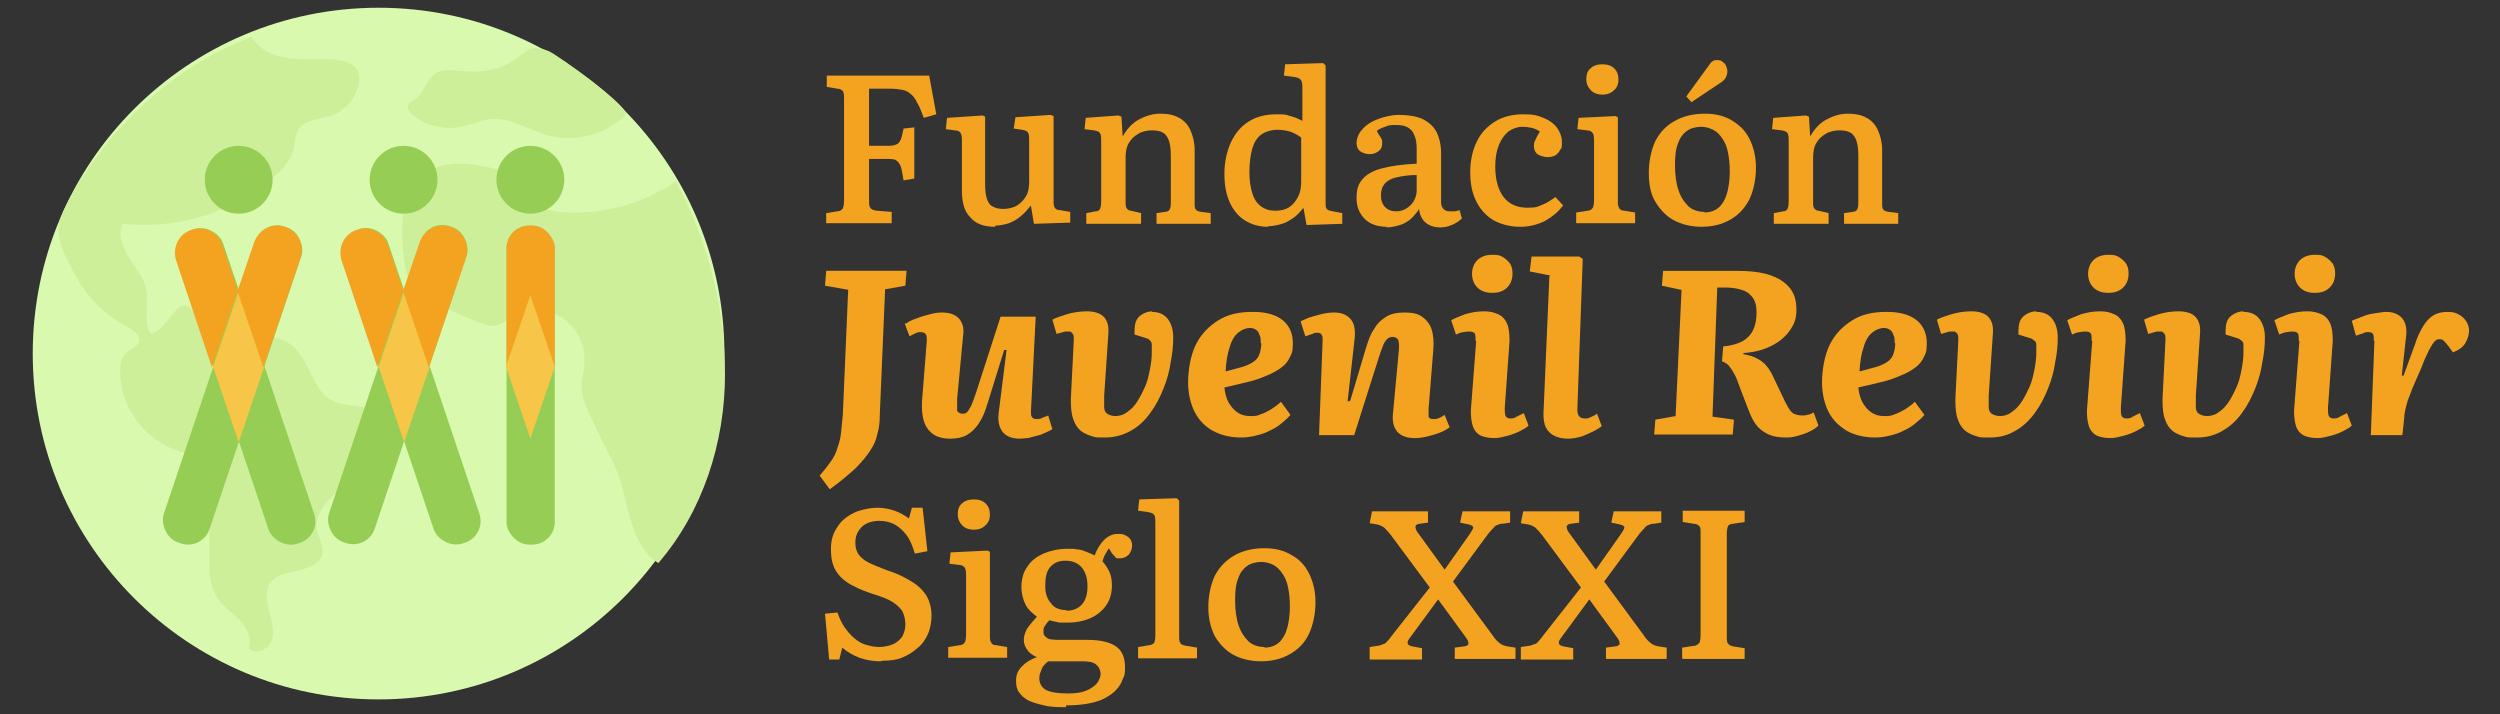 <svg xmlns="http://www.w3.org/2000/svg" id="Capa_1" data-name="Capa 1" viewBox="0 0 420 120"><rect x="0" y="0" width="420" height="120" fill="#333333" stroke="none"/><defs><style>      .cls-1 {        fill: #96ce55;      }      .cls-1, .cls-2, .cls-3, .cls-4, .cls-5 {        stroke-width: 0px;      }      .cls-2 {        fill: #d9f9af;      }      .cls-3 {        fill: #f4a321;      }      .cls-4 {        fill: #ceef9a;      }      .cls-5 {        fill: #f7c548;      }    </style></defs><circle class="cls-2" cx="63.6" cy="59.4" r="58.1"></circle><g><path class="cls-4" d="M42.1,5.8c1.1,2.5,4,3.7,6.7,4s5.4-.1,8.1.3c1.3.2,2.8.7,3.3,2,.2.6.2,1.3.1,1.9-.5,2.5-2.4,4.8-4.9,5.5-1.9.6-4.2.6-5.3,2.3-.5.9-.5,1.9-.7,2.9-.4,2.1-2,3.9-3.7,5.3-6.8,5.8-16.2,8.6-25.1,7.6-.9,1.8,0,3.9,1,5.6s2.5,3.2,2.9,5.2c.6,2.5-.5,5.3.8,7.7,1.8-.5,3-2.6,4.2-3.9.3-.3.6-.7,1-.8,1-.3,1.9.6,2.4,1.5,1.2,1.9,2,4.1,2.5,6.3,4.2,0,8.4-3.7,12.3-2,2.5,1.1,3.7,3.9,4.9,6.3,2,4,3.7,4.3,7.7,4.8,5.4.6,1.6,2.5.6,5.4-.5,1.4.8,2.9.6,4.5-.2,1.4-1.6,2.3-2.8,3.1-2.9,1.8-6.1,4.5-5.4,7.9.3,1.2,1,2.4.9,3.7-.4,2.3-3.4,2.8-5.7,3.3-1.1.2-2.3.7-3,1.6-1,1.3-.7,3.2-.3,4.8s1,3.3.5,4.9-2.8,2.6-3.9,1.4c.6-1.7-.4-3.6-1.7-4.9s-2.9-2.3-3.8-3.9c-1.1-1.9-1.2-4.2-1.1-6.4,0-4.4,0-8.7,0-13.1,0-1.2,0-2.5-.8-3.3-.8-.8-2-.9-3.1-1.2-6.4-1.3-11.4-7.6-11.1-14.1,0-.9.2-1.9.8-2.5.8-.9,2.3-1.2,2.4-2.4,0-1-1-1.6-1.9-2.1-4-2.1-7.2-5.4-9.2-9.4-1.3-2.6-3-5.3-2.3-8.3.3-1.3,1-2.6,1.6-3.8,7-12.4,17.3-22.1,30.6-27.3Z"></path><path class="cls-4" d="M77.8,12c-1.6-.2-3.3-.5-4.6.3-1.6,1-1.9,3.4-3.6,4.5-.4.3-1,.5-1.1,1-.1.5.3.9.6,1.3,2.2,2,5.4,2.8,8.3,2.2,1.7-.3,3.3-1.1,5-1.3,3.3-.3,6.3,1.8,9.5,2.7,4.6,1.3,9.8,0,13.2-3.4,1.1-1.1-11.6-10.2-12.9-10.7-3.2-1.3-3.5,0-6.2,1.7s-5.5,1.9-8.3,1.6Z"></path><path class="cls-4" d="M113.5,30.5c-5.2,3.5-11.4,5.4-17.7,5.2-3.5,0-7.6-1.2-8.8-4.5-.2-.6-.4-1.3-.8-1.8-.4-.3-.9-.5-1.3-.6-4.7-1.3-10.3-2.4-14,.7-3.8,3.2-3.6,9.1-3,14.1.2,1.3.3,2.7,1.1,3.9.7,1.1,1.9,1.9,3,2.6,2.9,1.7,6,3.2,9.2,4.3.7.2,1.5.5,2.2.3.8-.2,1.5-.7,2.1-1.2,2.5-1.7,6-1.8,8.6-.3s4.3,4.6,4.1,7.6c0,1.4-.5,2.7-.5,4.1,0,1.9.9,3.7,1.7,5.5,1.2,2.5,2.4,5,3.7,7.5,2.7,5.6,2.2,13.3,7.5,16.7,7.5-8.7,11.2-20.3,11.2-31.7,0-11.5-2.9-22.3-8.2-32.4Z"></path></g><g><path class="cls-3" d="M138.8,37.6v-1.8l1.9-.3c.4,0,.7-.2.9-.5.1-.2.2-.7.2-1.4v-17c0-.6,0-1-.2-1.3-.2-.2-.5-.4-.9-.4l-1.8-.3v-1.9h17.2l1.2,6.5-2.1.6c-.4-1-.7-1.9-1.1-2.5-.3-.7-.7-1.2-1.1-1.5-.4-.4-.9-.6-1.4-.7-.6-.1-1.2-.2-2.1-.2h-3.5v9.6h2.7c.8,0,1.4,0,1.8-.2.4-.1.6-.4.8-.8.2-.4.3-1,.5-1.9l1.8-.2v8.6l-1.8.3c-.2-1.1-.3-1.9-.5-2.4s-.5-.8-.8-1-1-.2-1.8-.2h-2.7v6.9c0,.6,0,1,.2,1.3.2.3.5.4,1.1.5l2.5.2v1.9h-11Z"></path><path class="cls-3" d="M167.2,38.1c-1.9,0-3.3-.5-4.2-1.6-1-1-1.4-2.5-1.4-4.5v-8c0-.8,0-1.3-.2-1.6-.1-.3-.5-.5-1-.5l-1.5-.2.2-1.9,6-.4.4.2v11.3c0,1.1.1,1.9.3,2.5.2.6.5,1.1,1,1.3.5.3,1.1.4,1.8.4s1.7-.2,2.3-.6c.6-.4,1.1-.9,1.5-1.6.4-.7.5-1.5.5-2.5v-6.5c0-.8,0-1.4-.2-1.6-.1-.3-.5-.4-1-.5l-1.4-.2.3-1.9,5.9-.4.5.2v14.1c0,.6,0,1,.2,1.3s.5.4.9.4l1.7.3v1.8l-6.1.2-.5-3h-.1c-.5.7-1.1,1.3-1.7,1.8-.6.5-1.2.8-1.9,1.1-.7.2-1.5.4-2.3.4Z"></path><path class="cls-3" d="M182.5,37.6v-1.8l1.6-.3c.4,0,.6-.2.7-.4s.2-.6.2-1.3v-9.8c0-.8,0-1.4-.2-1.6-.1-.3-.5-.4-1-.5l-1.6-.2.2-1.9,5.5-.4.5.2.2,3.2h.1c.6-1.1,1.5-2.1,2.6-2.7s2.3-1,3.6-1,2.3.2,3.2.7c.9.5,1.5,1.2,1.9,2.1.4.9.7,2,.7,3.3v8.9c0,.5,0,.9.2,1.1.1.2.4.3.9.4l1.6.2v1.8h-9.1v-1.8l1.4-.2c.4,0,.7-.2.8-.4.1-.2.2-.5.2-1.1v-7.9c0-1-.1-1.9-.3-2.5-.2-.6-.5-1.1-1-1.4-.5-.3-1.1-.4-1.9-.4s-1.7.2-2.3.6c-.7.4-1.2.9-1.6,1.6-.4.7-.5,1.5-.5,2.5v7.3c0,.5,0,.9.2,1.1.1.2.4.4.7.4l1.7.4v1.8h-9.1Z"></path><path class="cls-3" d="M213,38.1c-1.5,0-2.8-.4-3.9-1.1-1.1-.7-1.9-1.7-2.5-3-.6-1.3-.9-2.9-.9-4.8s.4-3.8,1.1-5.3c.7-1.5,1.7-2.7,3-3.5,1.3-.8,2.8-1.2,4.7-1.2s1.5.1,2.3.3c.8.2,1.4.5,2,.8v-5.3c0-.8,0-1.3-.3-1.6-.2-.3-.6-.4-1.3-.5l-1.5-.2.2-1.9,6.4-.2.4.4v23c0,.6,0,.9.2,1.1.1.2.5.3,1,.4l1.6.3v1.8l-6,.2-.5-2.8h-.1c-.5.6-1,1.2-1.6,1.6-.6.4-1.2.8-1.9,1-.7.2-1.5.4-2.3.4ZM214.3,35.4c.9,0,1.7-.2,2.3-.6s1.1-1,1.5-1.8.5-1.6.5-2.6v-7.3c-.6-.4-1.2-.8-1.9-1-.7-.2-1.4-.3-2.2-.3s-1.9.3-2.6.8c-.7.5-1.2,1.3-1.5,2.3-.3,1-.5,2.4-.5,4s.2,2.6.5,3.6c.3,1,.8,1.7,1.5,2.2.7.5,1.4.7,2.4.7Z"></path><path class="cls-3" d="M233,38.1c-1.5,0-2.8-.4-3.7-1.3-.9-.9-1.4-2-1.4-3.5s.3-2.4,1-3.2c.7-.8,1.7-1.4,3.2-1.8,1.5-.4,3.5-.7,5.9-.8v-2.5c0-.9-.1-1.7-.4-2.3-.2-.6-.6-1-1.1-1.3-.5-.3-1.2-.4-2-.4s-1.2,0-1.8.3c-.6.2-1.1.4-1.4.7.2.4.4.7.6,1,.2.3.3.5.3.7,0,.2,0,.3,0,.5,0,.5-.2.9-.6,1.2-.4.3-.9.5-1.5.5s-1.2-.2-1.6-.5c-.4-.3-.6-.8-.6-1.4s.3-1.6,1-2.3c.6-.7,1.5-1.3,2.6-1.7s2.3-.7,3.6-.7,2.8.2,3.9.7c1,.5,1.8,1.2,2.3,2.1.5,1,.8,2.2.8,3.6v8.2c0,.5.1.9.4,1.2.3.3.6.4,1.1.4s.5,0,.8,0c.2,0,.5-.1.8-.2l.4,1.4c-.4.4-1,.8-1.7,1.1-.7.3-1.3.4-1.9.4-1.1,0-1.9-.3-2.5-.8-.6-.5-1-1.3-1.1-2.3-.4.7-.9,1.2-1.4,1.7-.5.4-1.1.8-1.8,1-.7.2-1.4.4-2.3.4ZM234.6,35.5c.7,0,1.2-.2,1.7-.5.5-.3.9-.7,1.2-1.2.3-.5.5-1.1.5-1.8v-2.6c-1.4,0-2.5.2-3.4.4-.9.2-1.6.6-2,1.1-.4.5-.6,1.1-.6,1.9s.2,1.5.7,2c.5.5,1.1.7,1.9.7Z"></path><path class="cls-3" d="M255.4,38.1c-1.7,0-3.2-.4-4.5-1.1-1.3-.8-2.2-1.8-2.9-3.2-.7-1.4-1-3-1-4.9s.4-3.7,1.1-5.1c.7-1.5,1.8-2.6,3.1-3.4,1.3-.8,2.9-1.2,4.7-1.2s2.4.2,3.4.6c1,.4,1.8,1,2.3,1.7s.8,1.5.8,2.4,0,.9-.3,1.3c-.2.4-.5.7-.8.9-.4.2-.8.3-1.3.3s-1.3-.2-1.7-.5-.6-.8-.6-1.3,0-.6.2-1c.2-.4.4-.9.8-1.5-.4-.3-.9-.5-1.3-.6-.5-.1-1-.2-1.7-.2s-1.6.3-2.3.8c-.7.6-1.2,1.3-1.6,2.3-.4,1-.6,2.2-.6,3.6,0,2.2.5,3.9,1.4,5.1s2.3,1.8,4,1.8,1.7-.2,2.5-.5c.8-.3,1.5-.8,2.2-1.3l1.3,1.4c-.8,1.1-1.8,1.9-3,2.6-1.2.6-2.6,1-4.1,1Z"></path><path class="cls-3" d="M264.8,37.6v-1.9l1.9-.3c.4,0,.7-.2.9-.5.1-.2.2-.7.2-1.3v-9.5c0-.8,0-1.4-.2-1.7-.2-.3-.5-.5-1-.5l-1.6-.2.2-1.9,6.2-.3.4.2v14.1c0,.5,0,.8.2,1.1.1.3.4.5.9.5l1.8.3v1.8h-9.9ZM269.3,15.9c-.8,0-1.5-.2-2-.7-.5-.5-.8-1.1-.8-1.9s.2-1.4.7-1.8c.5-.5,1.2-.7,2-.7s1.5.2,2,.7.7,1.1.7,1.9-.3,1.4-.8,1.8c-.5.5-1.2.7-2,.7Z"></path><path class="cls-3" d="M285.9,38.1c-1.8,0-3.4-.4-4.7-1.1-1.3-.7-2.3-1.8-3.1-3.1s-1.1-3-1.1-4.9.4-3.8,1.1-5.3c.8-1.5,1.8-2.6,3.3-3.4,1.4-.8,3.1-1.2,5-1.2s3.3.4,4.5,1.1,2.3,1.7,3,3.1c.7,1.4,1.1,3,1.1,4.9s-.4,3.8-1.1,5.3c-.8,1.5-1.8,2.6-3.2,3.4-1.4.8-3,1.2-4.9,1.2ZM286.3,35.7c1,0,1.8-.3,2.4-.8.6-.5,1.1-1.3,1.4-2.3.3-1,.5-2.3.5-3.7s-.1-2.3-.3-3.3c-.2-1-.5-1.7-1-2.4-.4-.6-.9-1.1-1.5-1.4-.6-.3-1.3-.5-2-.5s-1.8.2-2.4.7c-.7.5-1.2,1.2-1.5,2.1-.4,1-.5,2.2-.5,3.7s.2,3.1.6,4.2c.4,1.2,1,2,1.7,2.7.7.6,1.6.9,2.7.9ZM284.2,17.2l-.9-1,3.7-5.1c.3-.4.5-.7.7-.8.2-.2.5-.2.7-.2.4,0,.7,0,1,.3.3.2.5.4.6.7.1.3.2.6.2.9s-.1.7-.3,1.1c-.2.3-.5.6-1,.9l-4.8,3.2Z"></path><path class="cls-3" d="M298,37.6v-1.8l1.6-.3c.4,0,.6-.2.7-.4s.2-.6.2-1.3v-9.8c0-.8,0-1.4-.2-1.6-.1-.3-.5-.4-1-.5l-1.6-.2.2-1.9,5.5-.4.5.2.2,3.2h.1c.6-1.1,1.5-2.1,2.6-2.7s2.3-1,3.6-1,2.3.2,3.2.7c.9.5,1.5,1.2,1.9,2.1.4.9.7,2,.7,3.3v8.9c0,.5,0,.9.2,1.1.1.2.4.3.9.4l1.6.2v1.8h-9.1v-1.8l1.4-.2c.4,0,.7-.2.8-.4.1-.2.2-.5.2-1.1v-7.9c0-1-.1-1.9-.3-2.5-.2-.6-.5-1.1-1-1.4-.5-.3-1.1-.4-1.9-.4s-1.7.2-2.3.6c-.7.4-1.2.9-1.6,1.6s-.5,1.5-.5,2.5v7.3c0,.5,0,.9.2,1.1.1.2.4.4.7.4l1.7.4v1.8h-9.1Z"></path></g><g><path class="cls-3" d="M142.6,48.7l-4-.7.2-2.5h13.5l-.2,2.5-3.4.6-.9,21.2c0,1.1-.1,2.1-.4,3.1-.2,1-.6,1.9-1.2,2.8-.6.9-1.4,1.9-2.5,3-1.1,1-2.5,2.2-4.3,3.5l-1.7-2.3c.8-.9,1.4-1.7,1.9-2.4.5-.7.9-1.5,1.1-2.3.3-.8.5-1.6.6-2.5.1-.9.2-1.9.3-3.1l.9-21Z"></path><path class="cls-3" d="M152.3,54.3c.4-.3,1-.6,1.7-.8.7-.3,1.4-.5,2.2-.7.7-.2,1.4-.3,2-.3,1.3,0,2.2.3,2.9,1,.6.7.9,1.6.7,2.9l-1,10.6c0,.9,0,1.6,0,1.9s.4.6.9.6.6-.1.8-.3c.2-.2.4-.6.7-1.1.2-.5.5-1.3.8-2.2l4.1-12.7h5.9l-.8,15.9c0,.5,0,.8.2,1,.1.2.4.3.7.3s.7,0,1-.2.7-.2,1-.4l.7,2.3c-.3.2-.7.4-1.2.6-.4.2-.9.4-1.4.5-.5.1-1,.3-1.5.4-.5,0-.9.1-1.3.1-1.4,0-2.4-.4-3-1.2-.6-.8-.8-1.9-.6-3.3l1.3-10.4h-.4c0,0-2.8,9-2.8,9-.4,1.4-.9,2.5-1.5,3.4-.6.9-1.3,1.5-2,1.9s-1.7.6-2.8.6c-1.6,0-2.9-.5-3.7-1.6-.8-1-1.1-2.6-1-4.7l.8-10.1c0-.6,0-1-.2-1.2-.2-.2-.4-.3-.8-.3s-.5,0-.9.2c-.3.1-.6.3-1,.5l-.8-2.1Z"></path><path class="cls-3" d="M193.5,52.4c1.2,0,2.1.4,2.7,1.2.6.8.9,1.8.9,3.1s-.1,2.5-.4,4c-.2,1.5-.6,3-1.2,4.5s-1.3,2.9-2.2,4.1c-.9,1.3-2,2.3-3.2,3s-2.7,1.2-4.4,1.2-1.5,0-2.2-.2c-.7-.2-1.4-.5-1.9-.9-.6-.5-1-1.1-1.3-2-.3-.8-.4-1.9-.4-3.3l.5-10c0-.4,0-.7-.1-.9-.1-.2-.3-.4-.5-.5-.2,0-.5,0-.9,0l-1.4.4-.7-2.4c.6-.3,1.4-.6,2.4-.9,1-.3,2.2-.5,3.4-.5s2.3.3,2.9,1c.6.7.8,1.6.7,2.8l-.7,10.4c0,.8,0,1.4,0,1.9,0,.5.2.9.5,1.1.3.2.8.4,1.4.4s1.4-.2,2-.7c.6-.4,1.2-1,1.7-1.8.5-.8.9-1.6,1.3-2.5.4-.9.6-1.9.8-2.9.2-1,.3-1.9.3-2.8,0-.6,0-1.1,0-1.4,0-.3-.2-.5-.4-.7-.2-.2-.5-.3-.9-.4l-1.6-.5c0-.8,0-1.5.2-2.1.2-.6.6-1,1.1-1.3.5-.3,1.1-.5,1.7-.5Z"></path><path class="cls-3" d="M210.6,52.4c2.1,0,3.8.5,4.9,1.4,1.1.9,1.7,2.2,1.7,3.8s-.2,1.8-.5,2.4c-.3.7-.8,1.3-1.5,1.8-.7.5-1.4.9-2.4,1.3-.9.4-2,.8-3.3,1.1l-3.8.9c.1.9.3,1.8.7,2.5s.9,1.3,1.5,1.7c.6.4,1.3.6,2.1.6s1.2,0,1.8-.3c.6-.2,1.2-.5,1.7-.8.6-.4,1.2-.8,1.7-1.3l1.6,2.2c-.4.5-1,1-1.6,1.5-.6.5-1.3.9-2,1.2-.7.4-1.5.6-2.3.8-.8.2-1.6.3-2.4.3-1.8,0-3.4-.4-4.7-1.1s-2.4-1.8-3.1-3.2c-.7-1.4-1.1-3.1-1.1-5s.4-4.5,1.3-6.3c.9-1.8,2.2-3.1,3.8-4.1,1.6-1,3.5-1.4,5.7-1.4ZM211.8,57.6c0-.5,0-1-.2-1.3-.1-.4-.3-.7-.6-.9-.3-.2-.6-.3-1-.3-.7,0-1.4.3-2,.8-.6.5-1.1,1.3-1.4,2.4-.4,1.1-.6,2.4-.7,4.1l2.6-.7c.8-.2,1.4-.5,1.9-.8.5-.3.9-.7,1.1-1.2.2-.5.4-1.2.4-2Z"></path><path class="cls-3" d="M243.6,71.7c-.3.3-.8.6-1.5.9-.7.3-1.4.5-2.2.7s-1.5.3-2.1.3c-1.4,0-2.3-.3-3-1-.6-.7-.9-1.6-.8-2.9l1-10.8c.1-.9,0-1.5-.1-1.8-.2-.3-.5-.5-.9-.5s-.7.1-1,.4c-.2.2-.5.6-.7,1.2-.2.5-.5,1.3-.8,2.3l-4,12.6h-5.9l.6-15.9c0-.5,0-.8-.2-1-.1-.2-.4-.3-.7-.3s-.5,0-.8.2c-.3.1-.7.2-1.2.4l-.8-2.5c.3-.2.7-.3,1.3-.6.6-.2,1.3-.4,2.1-.6.8-.2,1.5-.3,2.2-.3,1.3,0,2.2.4,2.8,1.1s.8,1.7.7,3.1l-1.2,10.7h.4c0,.1,2.7-9,2.7-9,.4-1.3.8-2.4,1.4-3.2.5-.9,1.2-1.5,2-2s1.8-.7,3.1-.7,2.2.2,2.9.7c.7.5,1.3,1.2,1.6,2.1.3.9.4,2.1.3,3.4l-.8,10c0,.6,0,1,0,1.3.1.3.4.4.8.4s.6,0,1-.2c.3-.1.6-.3.9-.5l.8,2Z"></path><path class="cls-3" d="M247.9,57.3c0-.5,0-.9-.1-1.2-.1-.2-.4-.4-.8-.4s-.7,0-1.1.1c-.4,0-.8.2-1.3.4l-.8-2.4c.5-.3,1.3-.6,2.3-1,1-.3,2.1-.5,3.2-.5s1.7.2,2.4.5c.7.3,1.2.9,1.5,1.6.3.7.4,1.7.4,2.9l-.8,11.2c0,.5,0,1,.1,1.3.1.3.4.5.8.5s.7,0,1.1-.3c.4-.2.8-.4,1.2-.6l.8,2.1c-.3.3-.8.6-1.4.9-.6.3-1.3.6-2.1.8-.8.2-1.5.4-2.2.4-1.1,0-1.9-.2-2.5-.5-.6-.4-1-.9-1.2-1.6-.2-.7-.3-1.5-.3-2.5l.9-11.7ZM247.3,46c0-.9.3-1.7.9-2.3.6-.6,1.5-.9,2.5-.9s1.3.1,1.8.4c.5.3.9.7,1.2,1.1.3.5.4,1,.4,1.7,0,.9-.3,1.7-.9,2.3-.6.6-1.4.9-2.5.9s-1.9-.3-2.5-.9c-.6-.6-.9-1.4-.9-2.3Z"></path><path class="cls-3" d="M260.5,46.3l-3.5-.7.3-2.5h8l.6.4-.9,25.1c0,.5,0,.9.2,1.2.2.3.5.5,1,.5s.6,0,1-.2.7-.3,1.1-.6l.8,2.1c-.3.2-.7.5-1.3.8-.6.3-1.2.6-2,.9-.7.2-1.5.4-2.4.4s-1.7-.2-2.3-.5c-.6-.3-1.1-.8-1.4-1.4-.3-.6-.4-1.4-.4-2.3l1-23.1Z"></path><path class="cls-3" d="M289.5,58.2c1.2-.1,2.3-.4,3.1-.8s1.5-1.1,1.9-1.9c.4-.8.6-1.8.6-3s-.2-1.7-.5-2.3c-.4-.6-.9-1.1-1.7-1.4-.8-.3-1.8-.5-3.1-.5h-1.3l-.8,21.7,3.6.5-.2,2.5h-13.2l.2-2.5,3.4-.6,1-21.2-3.3-.7.2-2.5h12.2c2.3,0,4.2.2,5.7.7,1.5.5,2.6,1.2,3.4,2.2.8,1,1.1,2.2,1.1,3.7s-.4,2.4-1.1,3.4c-.7,1-1.7,1.9-3.1,2.6s-2.9,1.1-4.7,1.2v.2c1,.2,1.8.4,2.4.8.6.3,1.1.7,1.5,1.2s.8,1.1,1.1,1.8l2,4.2c.3.6.6,1.1.8,1.4.3.4.6.6.9.7.3.1.7.2,1.1.2s.6,0,.9-.1c.3,0,.7-.2,1.1-.4l.8,2.2c-.4.4-.9.7-1.5,1s-1.2.5-1.9.7c-.7.2-1.3.3-1.9.3-1.1,0-2-.1-2.8-.4-.8-.3-1.5-.8-2.1-1.4-.6-.7-1.1-1.6-1.5-2.7l-1.5-3.9c-.3-.9-.6-1.7-.9-2.2-.3-.6-.6-1-.9-1.4-.3-.4-.7-.6-1.2-.8l.2-2.5Z"></path><path class="cls-3" d="M317.1,52.4c2.1,0,3.8.5,4.9,1.4,1.1.9,1.7,2.2,1.7,3.8s-.2,1.8-.5,2.4c-.3.7-.8,1.3-1.5,1.8-.7.5-1.4.9-2.4,1.3-.9.4-2,.8-3.3,1.1l-3.8.9c.1.9.3,1.8.7,2.5.4.7.9,1.3,1.5,1.7.6.4,1.3.6,2.1.6s1.2,0,1.8-.3c.6-.2,1.2-.5,1.7-.8.6-.4,1.2-.8,1.7-1.3l1.6,2.2c-.4.5-1,1-1.6,1.5-.6.5-1.3.9-2,1.2-.7.4-1.5.6-2.3.8-.8.2-1.6.3-2.4.3-1.8,0-3.4-.4-4.7-1.1-1.3-.8-2.4-1.8-3.1-3.2-.7-1.4-1.1-3.1-1.1-5s.4-4.5,1.3-6.3c.9-1.8,2.2-3.1,3.8-4.1,1.6-1,3.5-1.4,5.7-1.4ZM318.3,57.6c0-.5,0-1-.2-1.3-.1-.4-.3-.7-.6-.9s-.6-.3-1-.3c-.7,0-1.4.3-2,.8-.6.5-1.1,1.3-1.4,2.4-.4,1.1-.6,2.4-.7,4.1l2.6-.7c.8-.2,1.4-.5,1.9-.8s.9-.7,1.1-1.2c.2-.5.4-1.2.4-2Z"></path><path class="cls-3" d="M342.1,52.4c1.2,0,2.1.4,2.7,1.2.6.8.9,1.8.9,3.1s-.1,2.5-.4,4c-.2,1.5-.6,3-1.2,4.5s-1.3,2.9-2.2,4.1c-.9,1.3-2,2.3-3.2,3-1.3.8-2.7,1.2-4.4,1.2s-1.5,0-2.2-.2c-.7-.2-1.4-.5-1.9-.9-.6-.5-1-1.1-1.3-2-.3-.8-.4-1.9-.4-3.3l.5-10c0-.4,0-.7-.1-.9-.1-.2-.3-.4-.5-.5-.2,0-.5,0-.9,0l-1.4.4-.7-2.4c.6-.3,1.4-.6,2.4-.9,1-.3,2.2-.5,3.4-.5s2.3.3,2.9,1c.6.7.8,1.6.7,2.8l-.7,10.4c0,.8,0,1.4,0,1.9,0,.5.2.9.5,1.1.3.2.8.4,1.4.4s1.4-.2,2-.7c.6-.4,1.2-1,1.7-1.8.5-.8.9-1.6,1.3-2.5.4-.9.6-1.9.8-2.9.2-1,.3-1.9.3-2.8,0-.6,0-1.1,0-1.4,0-.3-.2-.5-.5-.7-.2-.2-.5-.3-.9-.4l-1.6-.5c0-.8,0-1.5.2-2.1s.6-1,1.1-1.3c.5-.3,1.1-.5,1.7-.5Z"></path><path class="cls-3" d="M351.4,57.3c0-.5,0-.9-.1-1.2-.1-.2-.4-.4-.8-.4s-.7,0-1.1.1c-.4,0-.8.2-1.3.4l-.8-2.4c.5-.3,1.3-.6,2.3-1,1-.3,2.1-.5,3.2-.5s1.7.2,2.4.5c.7.3,1.2.9,1.5,1.6.3.7.4,1.7.4,2.9l-.8,11.2c0,.5,0,1,.1,1.3.1.3.4.5.8.5s.7,0,1.1-.3c.4-.2.8-.4,1.2-.6l.8,2.1c-.3.3-.8.6-1.4.9-.6.3-1.3.6-2.1.8-.8.2-1.5.4-2.2.4-1.1,0-1.9-.2-2.5-.5-.6-.4-1-.9-1.2-1.6-.2-.7-.3-1.5-.3-2.5l.9-11.7ZM350.8,46c0-.9.3-1.7.9-2.3.6-.6,1.5-.9,2.5-.9s1.3.1,1.8.4c.5.3.9.7,1.2,1.1.3.5.4,1,.4,1.7,0,.9-.3,1.7-.9,2.3-.6.6-1.4.9-2.5.9s-1.9-.3-2.5-.9c-.6-.6-.9-1.4-.9-2.3Z"></path><path class="cls-3" d="M376.9,52.4c1.2,0,2.1.4,2.7,1.2.6.8.9,1.8.9,3.1s-.1,2.5-.4,4c-.2,1.5-.6,3-1.2,4.5s-1.3,2.9-2.2,4.1c-.9,1.3-2,2.3-3.2,3-1.3.8-2.7,1.2-4.4,1.2s-1.5,0-2.2-.2c-.7-.2-1.4-.5-1.9-.9-.6-.5-1-1.1-1.3-2-.3-.8-.4-1.9-.4-3.3l.5-10c0-.4,0-.7-.1-.9-.1-.2-.3-.4-.5-.5-.2,0-.5,0-.9,0l-1.4.4-.7-2.4c.6-.3,1.4-.6,2.4-.9,1-.3,2.2-.5,3.4-.5s2.3.3,2.9,1c.6.7.8,1.6.7,2.8l-.7,10.4c0,.8,0,1.4,0,1.9,0,.5.2.9.5,1.1.3.2.8.4,1.4.4s1.4-.2,2-.7c.6-.4,1.2-1,1.7-1.8.5-.8.9-1.6,1.3-2.5.4-.9.6-1.9.8-2.9.2-1,.3-1.9.3-2.8,0-.6,0-1.1,0-1.4,0-.3-.2-.5-.5-.7-.2-.2-.5-.3-.9-.4l-1.6-.5c0-.8,0-1.5.2-2.1s.6-1,1.1-1.3c.5-.3,1.1-.5,1.7-.5Z"></path><path class="cls-3" d="M386.2,57.3c0-.5,0-.9-.1-1.2-.1-.2-.4-.4-.8-.4s-.7,0-1.1.1c-.4,0-.8.2-1.3.4l-.8-2.4c.5-.3,1.3-.6,2.3-1,1-.3,2.1-.5,3.2-.5s1.7.2,2.4.5c.7.3,1.2.9,1.5,1.6.3.7.4,1.7.4,2.9l-.8,11.2c0,.5,0,1,.1,1.3.1.3.4.5.8.5s.7,0,1.1-.3c.4-.2.8-.4,1.2-.6l.8,2.1c-.3.3-.8.6-1.4.9-.6.3-1.3.6-2.1.8-.8.2-1.5.4-2.2.4-1.1,0-1.9-.2-2.5-.5-.6-.4-1-.9-1.2-1.6-.2-.7-.3-1.5-.3-2.5l.9-11.7ZM385.5,46c0-.9.3-1.7.9-2.3.6-.6,1.5-.9,2.5-.9s1.3.1,1.8.4c.5.3.9.7,1.2,1.1.3.5.4,1,.4,1.7,0,.9-.3,1.7-.9,2.3-.6.6-1.4.9-2.5.9s-1.9-.3-2.5-.9c-.6-.6-.9-1.4-.9-2.3Z"></path><path class="cls-3" d="M398.8,57.2c0-.4,0-.8-.1-1-.1-.3-.4-.4-.8-.4s-.6,0-.9.2c-.3.1-.7.2-1.2.4l-.7-2.5c.6-.3,1.3-.5,2-.8s1.4-.4,2.1-.5c.7-.1,1.2-.2,1.7-.2,1.2,0,2.1.4,2.7,1.1.6.8.8,1.8.6,3.2l-.7,6.4h.3s1.9-5.2,1.9-5.2c.4-1.3.9-2.3,1.4-3.1.5-.8,1-1.4,1.7-1.8.6-.4,1.4-.6,2.4-.6s1.5.2,2,.5c.5.3.9.7,1.2,1.2s.4,1,.4,1.5-.2,1.3-.6,2c-.4.7-1.1,1.2-2.1,1.6l-.8-1.1c-.3-.4-.6-.7-.8-.9-.2-.2-.4-.2-.7-.2s-.4,0-.6.2c-.2.1-.4.4-.6.7-.2.4-.5.8-.8,1.5-.3.6-.7,1.5-1.1,2.6-.6,1.3-1,2.3-1.4,3.2-.3.8-.6,1.6-.8,2.1-.2.6-.3,1.1-.4,1.5s-.2,1-.2,1.5l-.3,2.8h-5.3l.6-15.8Z"></path></g><g><path class="cls-3" d="M147.9,111.1c-1.2,0-2.4-.2-3.5-.6-1.1-.4-2.1-1-2.9-1.7l-.5,2h-1.7l-.7-7.7,2.1-.2c.3.9.7,1.8,1.2,2.5.5.7,1,1.3,1.6,1.8.6.5,1.2.9,1.9,1.1.7.2,1.5.4,2.3.4s1.7-.2,2.4-.5c.6-.3,1.1-.7,1.5-1.3.3-.6.5-1.2.5-2s-.2-1.6-.5-2.2c-.4-.6-.9-1.1-1.7-1.6-.8-.5-1.9-.9-3.2-1.3-1.2-.4-2.3-.8-3.2-1.3-.9-.4-1.7-1-2.2-1.5-.6-.6-1-1.2-1.3-2-.3-.8-.4-1.7-.4-2.7s.1-1.5.3-2.2c.2-.7.6-1.3,1-1.9.4-.6,1-1.1,1.6-1.5s1.4-.8,2.2-1c.8-.2,1.7-.4,2.7-.4s2,.2,2.9.5c.9.3,1.7.8,2.4,1.3l.5-1.8h1.8l.8,7.3-2.1.4c-.4-1.3-.8-2.3-1.4-3.1-.6-.8-1.3-1.4-2-1.8-.8-.4-1.6-.6-2.6-.6s-2.2.3-2.9,1c-.7.7-1.1,1.5-1.1,2.6s.2,1.4.5,2c.4.5.9,1,1.7,1.4.8.4,1.8.8,3.1,1.3,1.3.4,2.4.9,3.3,1.4.9.5,1.7,1,2.3,1.6.6.6,1.1,1.2,1.4,2,.3.8.5,1.6.5,2.6s-.2,2.2-.6,3.1-1,1.8-1.8,2.4c-.8.7-1.6,1.2-2.6,1.6s-2.1.5-3.2.5Z"></path><path class="cls-3" d="M159.3,110.6v-1.9l1.9-.3c.4,0,.7-.2.9-.5.1-.2.2-.7.2-1.3v-9.5c0-.8,0-1.4-.2-1.7-.2-.3-.5-.5-1-.5l-1.6-.2.2-1.9,6.2-.3.4.2v14.1c0,.5,0,.8.2,1.1.1.3.4.5.9.5l1.8.3v1.8h-9.9ZM163.7,89c-.8,0-1.5-.2-2-.7-.5-.5-.8-1.1-.8-1.9s.2-1.4.7-1.8c.5-.5,1.2-.7,2-.7s1.5.2,2,.7c.5.5.7,1.1.7,1.9s-.3,1.4-.8,1.8c-.5.5-1.2.7-2,.7Z"></path><path class="cls-3" d="M179.1,118.8c-1.4,0-2.6,0-3.7-.3-1-.2-1.9-.5-2.6-.8-.7-.4-1.2-.8-1.6-1.4-.4-.5-.5-1.2-.5-1.9s.1-1.2.4-1.7c.3-.5.7-.9,1.2-1.3.5-.4,1.1-.7,1.9-1h0c-.7-.3-1.3-.7-1.6-1.2-.4-.5-.6-1.1-.6-1.7s.2-1.2.5-1.8c.3-.5.9-1.2,1.7-2.1h0c-.8-.6-1.5-1.2-1.9-2-.4-.8-.7-1.8-.7-3s.3-2.5,1-3.4c.6-1,1.6-1.7,2.7-2.2,1.2-.5,2.5-.8,4-.8s1.1,0,1.6.1c.6,0,1.1.2,1.6.4.5.2,1,.4,1.4.6.4-1.1,1-2,1.6-2.6.6-.6,1.4-1,2.2-1s.9,0,1.3.2c.4.2.7.4.9.7.2.3.3.7.3,1.1s-.2,1.1-.6,1.5c-.4.4-.9.6-1.5.6s-.6,0-.8-.3c-.2-.2-.4-.4-.6-.7l-.4-.7c-.2.3-.4.7-.6,1-.2.3-.3.7-.5,1.2.5.5.9,1.2,1.2,1.8.3.7.4,1.4.4,2.3,0,1.2-.3,2.3-.9,3.2-.6.9-1.5,1.7-2.6,2.2-1.1.5-2.4.8-4,.8s-1.2,0-1.7-.1-1-.2-1.3-.3c-.4.4-.6.7-.8,1-.2.3-.2.6-.2.9s0,.6.3.8c.2.2.4.4.8.5.4,0,.8.1,1.4.1h4.9c2.2,0,3.8.4,4.8,1.1s1.5,1.9,1.5,3.4-.1,1.5-.4,2.1c-.2.7-.6,1.3-1.1,1.8-.5.6-1.2,1-1.9,1.4s-1.7.7-2.8.9c-1.1.2-2.3.3-3.7.3ZM179.4,116.5c1.1,0,2.1-.1,2.9-.4.8-.3,1.4-.7,1.9-1.2.4-.5.7-1.1.7-1.7s-.3-1.2-.8-1.6c-.5-.4-1.3-.5-2.3-.5h-5.7c-.5.4-.9.8-1.1,1.3s-.4,1-.4,1.5c0,.9.4,1.6,1.1,2,.8.4,2,.6,3.7.6ZM179.2,102.6c1.1,0,2-.4,2.6-1.1.6-.7.9-1.7.9-3s-.3-2.4-1-3.2c-.6-.7-1.5-1.1-2.7-1.1s-2,.4-2.6,1.1c-.6.7-.8,1.8-.8,3.1s.3,2.2,1,3c.6.8,1.5,1.1,2.6,1.1Z"></path><path class="cls-3" d="M191.2,110.6v-1.9l1.8-.3c.4,0,.7-.2.9-.4.1-.2.2-.7.2-1.3v-18.6c0-.8,0-1.4-.2-1.6-.2-.3-.6-.4-1.2-.5l-1.5-.2.2-1.9,6.3-.2.4.4v22.8c0,.5,0,.9.2,1.1.1.3.4.4,1,.5l1.8.3v1.8h-9.8Z"></path><path class="cls-3" d="M211.9,111.1c-1.8,0-3.4-.4-4.7-1.1-1.3-.7-2.3-1.8-3.1-3.1-.7-1.4-1.1-3-1.1-4.9s.4-3.8,1.1-5.3c.8-1.5,1.9-2.6,3.3-3.4s3.1-1.2,5-1.2,3.3.4,4.5,1.1c1.3.7,2.3,1.7,3,3.1.7,1.4,1.1,3,1.1,4.9s-.4,3.8-1.1,5.3-1.8,2.6-3.2,3.4c-1.4.8-3,1.2-4.9,1.2ZM212.4,108.8c1,0,1.8-.3,2.4-.8.6-.5,1.1-1.3,1.4-2.3.3-1,.5-2.3.5-3.7s-.1-2.3-.3-3.3c-.2-1-.5-1.7-1-2.4-.4-.6-.9-1.1-1.5-1.4-.6-.3-1.3-.5-2-.5s-1.8.2-2.4.7c-.7.5-1.2,1.2-1.5,2.1-.4,1-.5,2.2-.5,3.7s.2,3.1.6,4.2c.4,1.2,1,2,1.7,2.7.7.6,1.6.9,2.7.9Z"></path><path class="cls-3" d="M230.1,110.6v-1.9l1.3-.2c.4,0,.7-.2,1-.3.3,0,.5-.3.7-.5.2-.2.5-.6.8-1l6.3-8-6.6-8.9c-.4-.5-.8-.9-1.1-1.2-.3-.2-.7-.4-1.2-.5l-1.2-.2.4-2h9.4v1.9l-1.4.2c-.4,0-.6.2-.7.4,0,.2,0,.6.4,1.1l4.5,6.2,4.3-6.1c.3-.5.5-.8.5-1,0-.2-.3-.4-.8-.5l-1.4-.3.4-1.9h8v1.9l-1.3.2c-.3,0-.5,0-.8.2-.2,0-.5.2-.7.5-.2.2-.5.5-.9,1l-5.9,8,6.7,9.1c.4.6.8,1,1.2,1.3.4.3.8.4,1.3.5l1.3.2v1.9h-10.2v-1.9l1.5-.2c.4,0,.7-.2.8-.4,0-.2,0-.6-.5-1.2l-4.6-6.3-4.7,6.4c-.3.4-.5.7-.4,1,0,.2.3.4.8.5l1.6.3v1.9h-8.8Z"></path><path class="cls-3" d="M255.5,110.6v-1.9l1.3-.2c.4,0,.7-.2,1-.3.3,0,.5-.3.7-.5.2-.2.5-.6.8-1l6.3-8-6.6-8.9c-.4-.5-.8-.9-1.1-1.2-.3-.2-.7-.4-1.2-.5l-1.2-.2.4-2h9.4v1.9l-1.4.2c-.4,0-.6.2-.7.4,0,.2,0,.6.4,1.1l4.5,6.2,4.3-6.1c.3-.5.5-.8.5-1,0-.2-.3-.4-.8-.5l-1.4-.3.4-1.9h8v1.9l-1.3.2c-.3,0-.5,0-.8.2-.2,0-.5.2-.7.5-.2.2-.5.5-.9,1l-5.9,8,6.7,9.1c.4.6.8,1,1.2,1.3.4.3.8.4,1.3.5l1.3.2v1.9h-10.2v-1.9l1.5-.2c.4,0,.7-.2.8-.4,0-.2,0-.6-.5-1.2l-4.6-6.3-4.7,6.4c-.3.4-.5.7-.4,1,0,.2.3.4.8.5l1.6.3v1.9h-8.8Z"></path><path class="cls-3" d="M282.6,110.6v-1.8l2-.3c.4,0,.7-.3.9-.5.1-.2.2-.7.2-1.3v-17.1c0-.6,0-1-.2-1.2-.2-.2-.5-.4-.9-.4l-1.9-.3v-1.9h10.4v1.9l-2,.3c-.4,0-.7.2-.8.4-.1.2-.2.7-.2,1.4v17.1c0,.6,0,1,.2,1.2.1.2.4.4.9.5l1.9.3v1.8h-10.4Z"></path></g><g><rect class="cls-1" x="35" y="36.7" width="8.1" height="56" rx="3.8" ry="3.8" transform="translate(22.7 -9.1) rotate(18.6)"></rect><rect class="cls-1" x="37.1" y="37.1" width="8.1" height="55.6" rx="3.8" ry="3.8" transform="translate(101 113.3) rotate(161.4)"></rect></g><rect class="cls-1" x="85" y="38" width="8.1" height="53.6" rx="3.8" ry="3.8" transform="translate(178.2 129.5) rotate(180)"></rect><polygon class="cls-5" points="40.1 48.9 35.8 61.6 40.1 74.3 44.4 61.6 40.1 48.9"></polygon><circle class="cls-1" cx="40.1" cy="30.2" r="5.7"></circle><circle class="cls-1" cx="67.8" cy="30.2" r="5.7"></circle><circle class="cls-1" cx="89.1" cy="30.2" r="5.7"></circle><path class="cls-3" d="M40,48.9l-2.6-7.7c-.7-2.1-3-3.3-5.2-2.6s-3.3,3-2.6,5.2l6,17.9,4.3-12.7Z"></path><path class="cls-3" d="M44.3,61.6l6.2-18.3c.7-2.1-.4-4.4-2.6-5.2-2.1-.7-4.4.4-5.2,2.6l-2.8,8.2,4.3,12.7Z"></path><g><rect class="cls-1" x="62.7" y="36.7" width="8.1" height="56" rx="3.8" ry="3.8" transform="translate(24.2 -18) rotate(18.6)"></rect><rect class="cls-1" x="64.9" y="37.1" width="8.1" height="55.6" rx="3.8" ry="3.8" transform="translate(155.1 104.4) rotate(161.4)"></rect></g><polygon class="cls-5" points="67.9 48.9 63.6 61.6 67.9 74.3 72.2 61.6 67.9 48.9"></polygon><path class="cls-3" d="M67.8,48.9l-2.6-7.7c-.7-2.1-3-3.3-5.2-2.6s-3.3,3-2.6,5.2l6,17.9,4.3-12.7Z"></path><path class="cls-3" d="M72.1,61.6l6.2-18.3c.7-2.1-.4-4.4-2.6-5.2-2.1-.7-4.4.4-5.2,2.6l-2.8,8.2,4.3,12.7Z"></path><rect class="cls-3" x="85" y="38" width="8.1" height="26.8" rx="3.8" ry="3.8" transform="translate(178.2 102.7) rotate(180)"></rect><polygon class="cls-5" points="89.1 49.6 85 61.6 89.1 73.7 93.2 61.6 89.1 49.6"></polygon></svg>